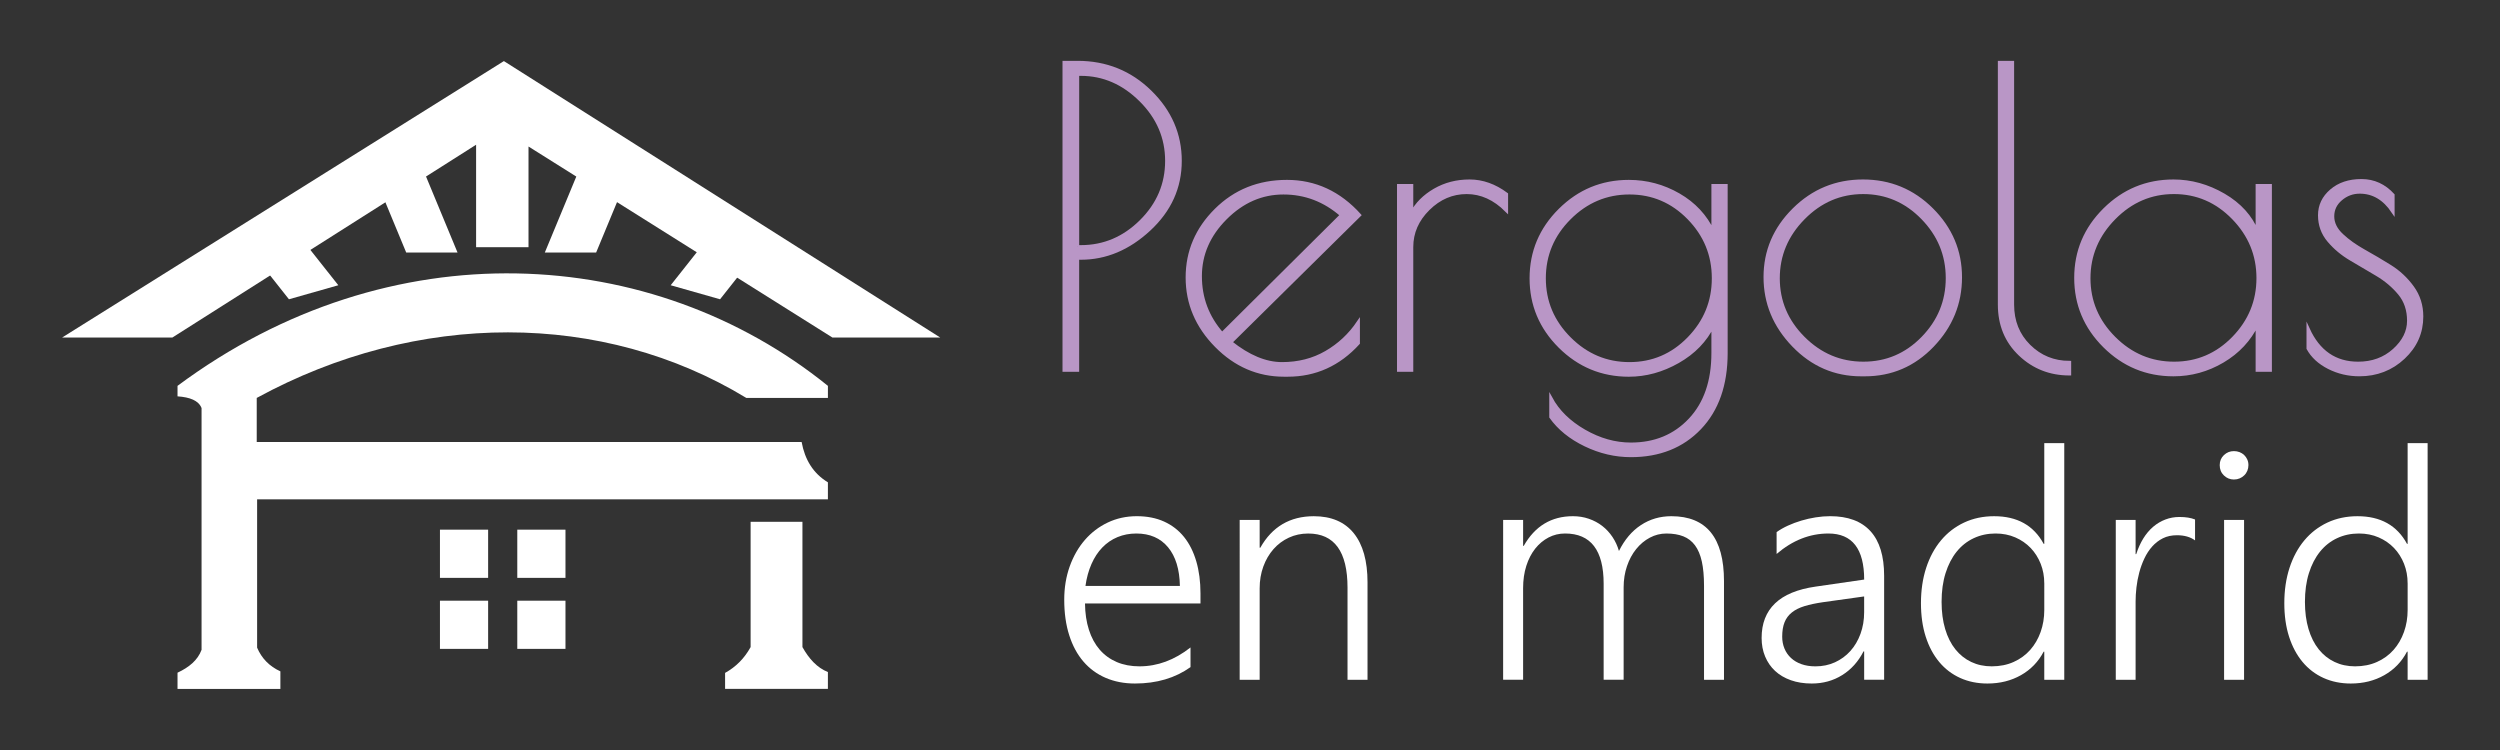 <?xml version="1.0" encoding="utf-8"?>
<!-- Generator: Adobe Illustrator 16.0.0, SVG Export Plug-In . SVG Version: 6.00 Build 0)  -->
<!DOCTYPE svg PUBLIC "-//W3C//DTD SVG 1.1 Basic//EN" "http://www.w3.org/Graphics/SVG/1.1/DTD/svg11-basic.dtd">
<svg version="1.1" baseProfile="basic" id="Calque_1"
	 xmlns="http://www.w3.org/2000/svg" xmlns:xlink="http://www.w3.org/1999/xlink" x="0px" y="0px" width="200px" height="60px"
	 viewBox="0 0 200 60" xml:space="preserve">
<rect x="0" y="0" width="200" height="60" fill="#333333" stroke="none"/>
<g>
	<path fill="#B996C6" stroke="#B996C6" stroke-width="0.25" stroke-miterlimit="10" d="M85.125,4.992h1.083
		c2.276,0,4.214,0.783,5.812,2.348c1.598,1.565,2.397,3.41,2.397,5.533c0,2.124-0.827,3.951-2.479,5.483
		c-1.653,1.532-3.476,2.298-5.467,2.298h-0.263v8.964h-1.083V4.992z M86.209,19.735h0.263c1.839,0,3.442-0.678,4.811-2.036
		c1.368-1.357,2.052-2.966,2.052-4.827c0-1.86-0.695-3.48-2.085-4.859c-1.39-1.379-2.982-2.069-4.777-2.069h-0.263V19.735z"/>
	<path fill="#B996C6" stroke="#B996C6" stroke-width="0.25" stroke-miterlimit="10" d="M103.02,30.012h-0.295
		c-2.08,0-3.891-0.782-5.434-2.347c-1.543-1.565-2.315-3.387-2.315-5.467s0.766-3.88,2.298-5.401
		c1.532-1.521,3.426-2.282,5.681-2.282c2.254,0,4.191,0.898,5.811,2.692L98.457,27.385c1.422,1.138,2.792,1.708,4.104,1.708
		c1.314,0,2.49-0.301,3.529-0.903c1.041-0.602,1.9-1.406,2.578-2.413v1.675C107.113,29.159,105.23,30.012,103.02,30.012z
		 M102.676,15.434c-1.74,0-3.284,0.673-4.63,2.02s-2.019,2.895-2.019,4.646c0,1.751,0.58,3.283,1.74,4.597l9.555-9.489
		C105.965,16.024,104.416,15.434,102.676,15.434z"/>
	<path fill="#B996C6" stroke="#B996C6" stroke-width="0.25" stroke-miterlimit="10" d="M117.337,15.401
		c-1.161,0-2.184,0.438-3.07,1.313s-1.33,1.894-1.33,3.053v9.851h-1.051V14.843h1.051v2.2c0.395-0.744,1.007-1.357,1.839-1.839
		c0.832-0.481,1.762-0.722,2.791-0.722c1.028,0,2.014,0.351,2.955,1.051v1.313C119.559,15.882,118.497,15.401,117.337,15.401z"/>
	<path fill="#B996C6" stroke="#B996C6" stroke-width="0.25" stroke-miterlimit="10" d="M137.037,14.843h1.051v13.396
		c0,2.539-0.701,4.542-2.102,6.009c-1.401,1.466-3.24,2.2-5.517,2.2c-1.248,0-2.463-0.285-3.645-0.854s-2.102-1.313-2.758-2.232
		v-1.511c0.568,1.051,1.461,1.927,2.676,2.627s2.457,1.051,3.727,1.051c1.926,0,3.502-0.651,4.729-1.953
		c1.226-1.303,1.839-3.082,1.839-5.336v-2.2c-0.592,1.204-1.522,2.167-2.791,2.89c-1.271,0.723-2.583,1.083-3.94,1.083
		c-2.146,0-3.984-0.76-5.517-2.282c-1.532-1.521-2.298-3.343-2.298-5.467c0-2.123,0.766-3.945,2.298-5.467s3.371-2.282,5.517-2.282
		c1.423,0,2.753,0.356,3.989,1.067s2.15,1.691,2.742,2.938V14.843z M123.542,22.263c0,1.861,0.673,3.464,2.02,4.81
		c1.346,1.347,2.943,2.02,4.793,2.02s3.432-0.673,4.745-2.02c1.313-1.346,1.97-2.949,1.97-4.81c0-1.86-0.656-3.464-1.97-4.81
		s-2.896-2.02-4.745-2.02s-3.447,0.673-4.793,2.02C124.215,18.799,123.542,20.403,123.542,22.263z"/>
	<path fill="#B996C6" stroke="#B996C6" stroke-width="0.25" stroke-miterlimit="10" d="M143.473,27.632
		c-1.511-1.565-2.266-3.387-2.266-5.467c0-2.079,0.766-3.879,2.298-5.401c1.532-1.521,3.377-2.282,5.533-2.282
		c2.155,0,3.994,0.761,5.516,2.282c1.521,1.522,2.282,3.328,2.282,5.418c0,2.091-0.744,3.913-2.232,5.467
		c-1.489,1.554-3.295,2.332-5.418,2.332h-0.295C146.789,29.979,144.982,29.196,143.473,27.632z M155.785,22.247
		c0-1.849-0.662-3.453-1.986-4.81c-1.324-1.357-2.906-2.036-4.744-2.036c-1.839,0-3.432,0.684-4.777,2.052
		c-1.347,1.368-2.02,2.971-2.02,4.81s0.673,3.431,2.02,4.777c1.346,1.346,2.943,2.019,4.793,2.019s3.432-0.673,4.745-2.019
		S155.785,24.097,155.785,22.247z"/>
	<path fill="#B996C6" stroke="#B996C6" stroke-width="0.25" stroke-miterlimit="10" d="M165.569,28.994v0.92
		c-1.555,0-2.879-0.521-3.974-1.561c-1.095-1.039-1.642-2.369-1.642-3.989V4.992h1.051v19.373c0,1.335,0.443,2.441,1.33,3.316
		S164.3,28.994,165.569,28.994z"/>
	<path fill="#B996C6" stroke="#B996C6" stroke-width="0.25" stroke-miterlimit="10" d="M181.626,14.843v14.775h-1.051v-3.677
		c-0.613,1.248-1.532,2.232-2.758,2.955c-1.227,0.723-2.54,1.084-3.94,1.084c-2.146,0-3.984-0.76-5.517-2.282
		c-1.532-1.521-2.298-3.343-2.298-5.467c0-2.123,0.766-3.945,2.298-5.467c1.532-1.521,3.371-2.282,5.517-2.282
		c1.4,0,2.741,0.373,4.022,1.116c1.28,0.745,2.172,1.729,2.676,2.955v-3.71H181.626z M167.113,22.263
		c0,1.839,0.673,3.431,2.02,4.777c1.346,1.346,2.943,2.019,4.793,2.019s3.432-0.673,4.745-2.019s1.97-2.944,1.97-4.794
		c0-1.849-0.662-3.453-1.986-4.81c-1.324-1.357-2.906-2.036-4.744-2.036c-1.839,0-3.432,0.684-4.777,2.052
		C167.786,18.821,167.113,20.424,167.113,22.263z"/>
	<path fill="#B996C6" stroke="#B996C6" stroke-width="0.25" stroke-miterlimit="10" d="M188.782,15.368
		c-0.569,0-1.072,0.186-1.51,0.558c-0.438,0.372-0.657,0.832-0.657,1.379c0,0.547,0.246,1.051,0.739,1.51
		c0.492,0.46,1.083,0.881,1.772,1.264c0.689,0.383,1.385,0.794,2.085,1.231c0.701,0.438,1.298,0.996,1.79,1.674
		c0.492,0.679,0.738,1.456,0.738,2.332c0,1.292-0.487,2.392-1.461,3.299c-0.974,0.909-2.15,1.363-3.529,1.363
		c-0.876,0-1.691-0.192-2.446-0.574c-0.755-0.383-1.309-0.893-1.658-1.527v-1.576c0.832,1.839,2.167,2.758,4.006,2.758
		c1.138,0,2.096-0.35,2.873-1.05c0.776-0.7,1.165-1.483,1.165-2.348s-0.246-1.592-0.738-2.184c-0.492-0.591-1.089-1.094-1.789-1.51
		c-0.701-0.416-1.396-0.826-2.086-1.231c-0.689-0.405-1.28-0.897-1.772-1.478c-0.492-0.58-0.739-1.258-0.739-2.036
		c0-0.777,0.313-1.434,0.937-1.97c0.623-0.536,1.428-0.804,2.413-0.804s1.827,0.383,2.528,1.149v1.346
		C190.741,15.893,189.854,15.368,188.782,15.368z"/>
</g>
<polygon fill="#FFFFFF" points="40.311,4.887 4.965,27.005 13.786,27.005 38.088,11.578 38.088,19.774 42.281,19.774 42.281,11.722 
	66.597,27.005 75.222,27.005 "/>
<polygon fill="#FFFFFF" points="36.603,20.203 32.497,20.203 30.308,14.92 33.812,13.469 "/>
<polygon fill="#FFFFFF" points="27.066,22.82 23.116,23.942 19.568,19.458 22.543,17.104 "/>
<polygon fill="#FFFFFF" points="53.655,22.82 57.605,23.942 61.151,19.458 58.176,17.104 "/>
<polygon fill="#FFFFFF" points="43.585,20.203 47.691,20.203 49.88,14.92 46.376,13.469 "/>
<path fill="#FFFFFF" d="M14.202,30.868v0.84c0.977,0.066,1.686,0.329,1.923,0.937v19.341c-0.309,0.839-1.013,1.404-1.923,1.829
	v1.298h8.229v-1.405c-0.879-0.402-1.498-1.038-1.862-1.896V39.945h45.663v-1.359c-1.185-0.718-1.846-1.823-2.102-3.226H20.538
	l0-3.526c12.853-7.009,27.687-6.978,39.167,0h6.528v-0.966C52.201,19.53,31.219,18.224,14.202,30.868z"/>
<path fill="#FFFFFF" d="M58.007,55.112h8.225v-1.35c-0.863-0.34-1.512-1.057-2.037-1.995V41.743h-4.146v10.024
	c-0.488,0.888-1.166,1.58-2.042,2.064V55.112z"/>
<rect x="35.196" y="42.373" fill="#FFFFFF" width="3.854" height="3.856"/>
<rect x="41.383" y="42.373" fill="#FFFFFF" width="3.855" height="3.856"/>
<rect x="35.196" y="48.056" fill="#FFFFFF" width="3.854" height="3.854"/>
<rect x="41.383" y="48.056" fill="#FFFFFF" width="3.855" height="3.854"/>
<g>
	<path fill="#FFFFFF" d="M86.8,48.276c0.008,0.782,0.113,1.485,0.313,2.109c0.2,0.625,0.487,1.153,0.861,1.586
		c0.375,0.434,0.831,0.764,1.367,0.993c0.537,0.229,1.143,0.343,1.817,0.343c1.44,0,2.801-0.503,4.083-1.511v1.573
		c-1.224,0.874-2.705,1.312-4.445,1.312c-0.858,0-1.636-0.15-2.335-0.449c-0.7-0.3-1.295-0.735-1.786-1.306
		c-0.491-0.569-0.87-1.271-1.136-2.104c-0.267-0.832-0.4-1.781-0.4-2.847c0-0.957,0.146-1.844,0.437-2.66
		c0.292-0.815,0.695-1.521,1.211-2.116s1.128-1.062,1.835-1.398s1.481-0.506,2.322-0.506c0.824,0,1.553,0.144,2.186,0.431
		c0.632,0.287,1.163,0.697,1.592,1.23c0.429,0.532,0.755,1.182,0.98,1.947c0.225,0.767,0.337,1.623,0.337,2.572v0.8H86.8z
		 M94.392,46.877c-0.025-1.331-0.341-2.363-0.949-3.097c-0.608-0.731-1.453-1.099-2.535-1.099c-0.542,0-1.043,0.096-1.505,0.287
		c-0.462,0.192-0.868,0.469-1.217,0.831c-0.35,0.361-0.639,0.803-0.868,1.323c-0.229,0.521-0.39,1.105-0.481,1.754H94.392z"/>
	<path fill="#FFFFFF" d="M107.802,54.382v-7.367c0-2.889-1.049-4.333-3.146-4.333c-0.558,0-1.073,0.11-1.548,0.331
		s-0.885,0.526-1.229,0.918c-0.346,0.392-0.617,0.855-0.813,1.393c-0.195,0.536-0.293,1.117-0.293,1.741v7.317h-1.599V41.596h1.599
		v2.223h0.05c0.949-1.682,2.376-2.522,4.282-2.522c1.398,0,2.465,0.454,3.197,1.361s1.1,2.218,1.1,3.933v7.792H107.802z"/>
	<path fill="#FFFFFF" d="M136.322,54.382v-7.517c0-0.766-0.059-1.413-0.175-1.942c-0.117-0.528-0.298-0.959-0.544-1.292
		c-0.245-0.333-0.558-0.574-0.937-0.725c-0.379-0.149-0.83-0.225-1.354-0.225c-0.466,0-0.907,0.11-1.323,0.331
		c-0.417,0.221-0.78,0.524-1.093,0.912c-0.313,0.387-0.558,0.843-0.736,1.367c-0.18,0.524-0.269,1.09-0.269,1.698v7.392h-1.599
		v-7.68c0-2.68-1.028-4.021-3.084-4.021c-0.475,0-0.916,0.106-1.323,0.318c-0.408,0.213-0.765,0.511-1.068,0.894
		s-0.541,0.843-0.712,1.379c-0.17,0.537-0.256,1.131-0.256,1.779v7.33h-1.598V41.596h1.598v2.072h0.051
		c0.898-1.581,2.21-2.372,3.933-2.372c0.449,0,0.874,0.068,1.273,0.206c0.4,0.138,0.758,0.329,1.074,0.574
		c0.316,0.246,0.589,0.539,0.817,0.881c0.229,0.341,0.402,0.716,0.519,1.123c0.449-0.907,1.034-1.598,1.755-2.072
		c0.72-0.475,1.533-0.712,2.44-0.712c2.806,0,4.208,1.731,4.208,5.194v7.892H136.322z"/>
	<path fill="#FFFFFF" d="M149.133,54.382v-2.272h-0.051c-0.416,0.815-0.984,1.448-1.704,1.897c-0.72,0.45-1.534,0.675-2.441,0.675
		c-0.615,0-1.171-0.088-1.667-0.263c-0.495-0.175-0.915-0.422-1.261-0.742s-0.611-0.706-0.799-1.155s-0.281-0.945-0.281-1.486
		c0-1.156,0.357-2.079,1.074-2.766c0.716-0.687,1.798-1.134,3.246-1.342l3.884-0.563c0-2.455-0.954-3.684-2.859-3.684
		c-1.49,0-2.872,0.546-4.146,1.636v-1.748c0.266-0.191,0.567-0.364,0.905-0.518c0.337-0.154,0.692-0.287,1.067-0.4
		c0.374-0.112,0.76-0.199,1.154-0.262c0.396-0.063,0.781-0.094,1.155-0.094c1.424,0,2.499,0.399,3.228,1.199
		c0.729,0.799,1.093,1.989,1.093,3.57v8.316H149.133z M145.836,48.176c-0.574,0.084-1.065,0.188-1.474,0.313
		c-0.407,0.125-0.745,0.293-1.011,0.506c-0.267,0.212-0.463,0.475-0.587,0.786c-0.125,0.313-0.188,0.697-0.188,1.155
		c0,0.342,0.061,0.657,0.181,0.949c0.121,0.291,0.296,0.543,0.524,0.755c0.229,0.213,0.508,0.377,0.837,0.493
		c0.329,0.117,0.701,0.175,1.117,0.175c0.566,0,1.087-0.107,1.562-0.324c0.474-0.217,0.884-0.516,1.229-0.899
		c0.346-0.383,0.616-0.841,0.812-1.373c0.195-0.533,0.294-1.111,0.294-1.735v-1.262L145.836,48.176z"/>
	<path fill="#FFFFFF" d="M163.542,54.382v-2.248h-0.05c-0.425,0.808-1.03,1.435-1.816,1.88c-0.787,0.445-1.68,0.668-2.679,0.668
		c-0.799,0-1.525-0.148-2.179-0.443c-0.653-0.296-1.214-0.722-1.68-1.28c-0.466-0.558-0.826-1.231-1.08-2.022
		s-0.381-1.686-0.381-2.685c0-1.032,0.14-1.975,0.418-2.828c0.279-0.854,0.675-1.586,1.187-2.197
		c0.512-0.612,1.128-1.087,1.849-1.424c0.72-0.337,1.521-0.506,2.403-0.506c1.84,0,3.159,0.736,3.958,2.21h0.05v-8.054h1.599v18.93
		H163.542z M163.542,46.665c0-0.558-0.096-1.078-0.287-1.561s-0.458-0.903-0.799-1.262c-0.342-0.357-0.752-0.641-1.23-0.849
		s-1.005-0.313-1.579-0.313c-0.633,0-1.216,0.125-1.748,0.375c-0.533,0.25-0.988,0.609-1.367,1.08s-0.675,1.043-0.887,1.717
		s-0.318,1.44-0.318,2.298c0,0.808,0.096,1.531,0.287,2.172c0.191,0.642,0.464,1.183,0.817,1.624
		c0.354,0.441,0.776,0.778,1.268,1.011c0.491,0.233,1.037,0.35,1.636,0.35c0.649,0,1.234-0.116,1.755-0.35
		c0.52-0.232,0.961-0.553,1.323-0.961s0.641-0.887,0.837-1.437c0.195-0.549,0.293-1.136,0.293-1.76V46.665z"/>
	<path fill="#FFFFFF" d="M175.604,43.231c-0.374-0.274-0.857-0.412-1.448-0.412c-0.425,0-0.799,0.081-1.124,0.243
		c-0.324,0.163-0.609,0.381-0.855,0.656c-0.245,0.274-0.453,0.593-0.624,0.955s-0.308,0.738-0.412,1.13s-0.179,0.786-0.225,1.187
		c-0.046,0.399-0.068,0.778-0.068,1.136v6.256h-1.586V41.596h1.586v2.734h0.05c0.149-0.466,0.339-0.885,0.567-1.255
		c0.229-0.37,0.494-0.683,0.793-0.937c0.3-0.254,0.627-0.447,0.98-0.58c0.354-0.134,0.727-0.2,1.118-0.2
		c0.258,0,0.488,0.017,0.692,0.05s0.39,0.083,0.556,0.15V43.231z"/>
	<path fill="#FFFFFF" d="M178.713,38.361c-0.308,0-0.574-0.107-0.799-0.324s-0.337-0.491-0.337-0.824
		c0-0.325,0.112-0.593,0.337-0.806c0.225-0.212,0.491-0.318,0.799-0.318c0.158,0,0.309,0.027,0.45,0.081
		c0.141,0.055,0.264,0.132,0.368,0.231c0.104,0.1,0.188,0.219,0.249,0.355c0.063,0.138,0.094,0.29,0.094,0.456
		c0,0.158-0.029,0.308-0.087,0.449c-0.059,0.142-0.142,0.265-0.25,0.368c-0.108,0.104-0.23,0.186-0.368,0.244
		S178.88,38.361,178.713,38.361z M177.927,54.382V41.596h1.598v12.786H177.927z"/>
	<path fill="#FFFFFF" d="M192.61,54.382v-2.248h-0.05c-0.425,0.808-1.03,1.435-1.816,1.88c-0.787,0.445-1.68,0.668-2.679,0.668
		c-0.799,0-1.525-0.148-2.179-0.443c-0.653-0.296-1.214-0.722-1.68-1.28c-0.466-0.558-0.826-1.231-1.08-2.022
		s-0.381-1.686-0.381-2.685c0-1.032,0.14-1.975,0.418-2.828c0.279-0.854,0.675-1.586,1.187-2.197
		c0.512-0.612,1.128-1.087,1.849-1.424c0.72-0.337,1.521-0.506,2.403-0.506c1.84,0,3.159,0.736,3.958,2.21h0.05v-8.054h1.599v18.93
		H192.61z M192.61,46.665c0-0.558-0.096-1.078-0.287-1.561s-0.458-0.903-0.799-1.262c-0.342-0.357-0.752-0.641-1.23-0.849
		s-1.005-0.313-1.579-0.313c-0.633,0-1.216,0.125-1.748,0.375c-0.533,0.25-0.988,0.609-1.367,1.08s-0.675,1.043-0.887,1.717
		s-0.318,1.44-0.318,2.298c0,0.808,0.096,1.531,0.287,2.172c0.191,0.642,0.464,1.183,0.817,1.624
		c0.354,0.441,0.776,0.778,1.268,1.011c0.491,0.233,1.037,0.35,1.636,0.35c0.649,0,1.234-0.116,1.755-0.35
		c0.52-0.232,0.961-0.553,1.323-0.961s0.641-0.887,0.837-1.437c0.195-0.549,0.293-1.136,0.293-1.76V46.665z"/>
</g>
<g>
	<path fill="#B996C6" d="M85.539,73.705h1.083c2.276,0,4.214,0.783,5.812,2.348c1.598,1.566,2.397,3.41,2.397,5.533
		s-0.827,3.951-2.479,5.483c-1.653,1.532-3.476,2.298-5.467,2.298h-0.263v8.965h-1.083V73.705z M86.622,88.448h0.263
		c1.839,0,3.442-0.679,4.811-2.036c1.368-1.356,2.052-2.965,2.052-4.826c0-1.86-0.695-3.48-2.085-4.859s-2.982-2.068-4.777-2.068
		h-0.263V88.448z"/>
	<path fill="#B996C6" d="M103.433,98.725h-0.295c-2.079,0-3.891-0.781-5.434-2.347c-1.543-1.565-2.315-3.388-2.315-5.467
		s0.766-3.88,2.298-5.401c1.532-1.521,3.426-2.282,5.681-2.282c2.254,0,4.191,0.897,5.811,2.692L98.87,96.099
		c1.422,1.138,2.792,1.708,4.104,1.708c1.314,0,2.49-0.301,3.529-0.904c1.041-0.602,1.9-1.405,2.578-2.412v1.674
		C107.526,97.873,105.644,98.725,103.433,98.725z M103.089,84.146c-1.74,0-3.284,0.674-4.63,2.02
		c-1.346,1.347-2.019,2.896-2.019,4.646c0,1.752,0.58,3.283,1.74,4.597l9.555-9.489C106.378,84.738,104.829,84.146,103.089,84.146z"
		/>
	<path fill="#B996C6" d="M117.75,84.114c-1.161,0-2.184,0.438-3.07,1.313s-1.33,1.894-1.33,3.053v9.852h-1.051V83.557h1.051v2.199
		c0.395-0.744,1.007-1.357,1.839-1.839s1.762-0.722,2.791-0.722c1.028,0,2.014,0.35,2.955,1.051v1.313
		C119.972,84.596,118.91,84.114,117.75,84.114z"/>
	<path fill="#B996C6" d="M137.45,83.557h1.051v13.396c0,2.539-0.701,4.541-2.102,6.008c-1.401,1.467-3.24,2.201-5.517,2.201
		c-1.248,0-2.463-0.285-3.645-0.855c-1.182-0.568-2.102-1.313-2.758-2.232v-1.51c0.568,1.051,1.461,1.926,2.676,2.627
		c1.215,0.699,2.457,1.051,3.727,1.051c1.926,0,3.502-0.652,4.729-1.953c1.226-1.303,1.839-3.082,1.839-5.336v-2.201
		c-0.592,1.205-1.522,2.168-2.791,2.891c-1.271,0.723-2.583,1.082-3.94,1.082c-2.146,0-3.984-0.76-5.517-2.281
		s-2.298-3.344-2.298-5.467s0.766-3.945,2.298-5.467s3.371-2.282,5.517-2.282c1.423,0,2.753,0.356,3.989,1.067
		s2.15,1.691,2.742,2.938V83.557z M123.955,90.977c0,1.861,0.673,3.464,2.02,4.811c1.346,1.346,2.943,2.02,4.793,2.02
		s3.432-0.674,4.745-2.02c1.313-1.347,1.97-2.949,1.97-4.811c0-1.86-0.656-3.464-1.97-4.811c-1.313-1.346-2.896-2.02-4.745-2.02
		s-3.447,0.674-4.793,2.02C124.628,87.513,123.955,89.116,123.955,90.977z"/>
	<path fill="#B996C6" d="M143.886,96.346c-1.511-1.565-2.266-3.388-2.266-5.468c0-2.079,0.766-3.88,2.298-5.401
		s3.377-2.281,5.533-2.281c2.155,0,3.994,0.76,5.516,2.281s2.282,3.328,2.282,5.418c0,2.091-0.744,3.913-2.232,5.467
		c-1.489,1.555-3.295,2.332-5.418,2.332h-0.295C147.202,98.693,145.396,97.91,143.886,96.346z M156.198,90.96
		c0-1.849-0.662-3.452-1.986-4.81s-2.906-2.036-4.744-2.036c-1.839,0-3.432,0.685-4.777,2.052c-1.347,1.369-2.02,2.972-2.02,4.811
		s0.673,3.432,2.02,4.777c1.346,1.346,2.943,2.02,4.793,2.02s3.432-0.674,4.745-2.02S156.198,92.811,156.198,90.96z"/>
	<path fill="#B996C6" d="M165.982,97.707v0.92c-1.555,0-2.879-0.52-3.974-1.561c-1.095-1.039-1.642-2.368-1.642-3.988V73.705h1.051
		v19.373c0,1.336,0.443,2.441,1.33,3.316S164.713,97.707,165.982,97.707z"/>
	<path fill="#B996C6" d="M182.039,83.557v14.775h-1.051v-3.678c-0.613,1.248-1.532,2.232-2.758,2.955
		c-1.227,0.723-2.54,1.084-3.94,1.084c-2.146,0-3.984-0.76-5.517-2.283c-1.532-1.521-2.298-3.343-2.298-5.467
		c0-2.123,0.766-3.945,2.298-5.467s3.371-2.281,5.517-2.281c1.4,0,2.741,0.372,4.022,1.115c1.28,0.745,2.172,1.73,2.676,2.955
		v-3.709H182.039z M167.526,90.977c0,1.839,0.673,3.432,2.02,4.777c1.346,1.346,2.943,2.02,4.793,2.02s3.432-0.674,4.745-2.02
		s1.97-2.943,1.97-4.794c0-1.849-0.662-3.452-1.986-4.81s-2.906-2.036-4.744-2.036c-1.839,0-3.432,0.685-4.777,2.052
		C168.199,87.535,167.526,89.138,167.526,90.977z"/>
	<path fill="#B996C6" d="M189.195,84.082c-0.569,0-1.072,0.186-1.51,0.558c-0.438,0.372-0.657,0.832-0.657,1.379
		c0,0.548,0.246,1.051,0.739,1.511c0.492,0.459,1.083,0.881,1.772,1.264s1.385,0.794,2.085,1.231
		c0.701,0.438,1.298,0.996,1.79,1.675s0.738,1.455,0.738,2.331c0,1.292-0.487,2.392-1.461,3.3s-2.15,1.363-3.529,1.363
		c-0.876,0-1.691-0.193-2.446-0.574c-0.755-0.383-1.309-0.893-1.658-1.527v-1.576c0.832,1.838,2.167,2.758,4.006,2.758
		c1.138,0,2.096-0.35,2.873-1.051c0.776-0.7,1.165-1.482,1.165-2.348s-0.246-1.592-0.738-2.184c-0.492-0.591-1.089-1.094-1.789-1.51
		c-0.701-0.416-1.396-0.826-2.086-1.232c-0.689-0.404-1.28-0.896-1.772-1.477s-0.739-1.259-0.739-2.036
		c0-0.776,0.313-1.434,0.937-1.97c0.623-0.537,1.428-0.805,2.413-0.805s1.827,0.383,2.528,1.148v1.347
		C191.154,84.606,190.268,84.082,189.195,84.082z"/>
</g>
<polygon fill="#644293" points="40.724,73.601 5.378,95.719 14.199,95.719 38.501,80.291 38.501,88.487 42.694,88.487 
	42.694,80.436 67.01,95.719 75.635,95.719 "/>
<polygon fill="#644293" points="37.016,88.916 32.91,88.916 30.721,83.633 34.225,82.182 "/>
<polygon fill="#644293" points="27.479,91.533 23.529,92.655 19.981,88.171 22.957,85.817 "/>
<polygon fill="#644293" points="54.068,91.533 58.018,92.655 61.564,88.171 58.589,85.817 "/>
<polygon fill="#644293" points="43.999,88.916 48.104,88.916 50.293,83.633 46.789,82.182 "/>
<path fill="#644293" d="M14.615,99.582v0.84c0.977,0.066,1.686,0.328,1.923,0.936v19.342c-0.309,0.838-1.013,1.404-1.923,1.828
	v1.299h8.229v-1.406c-0.879-0.402-1.498-1.037-1.862-1.895v-11.867h45.663v-1.359c-1.185-0.717-1.846-1.822-2.102-3.225H20.951
	l0-3.527c12.853-7.009,27.687-6.977,39.167,0h6.528v-0.965C52.614,88.243,31.632,86.938,14.615,99.582z"/>
<path fill="#644293" d="M58.42,123.826h8.225v-1.35c-0.863-0.34-1.512-1.057-2.037-1.996v-10.023h-4.146v10.023
	c-0.488,0.889-1.166,1.58-2.042,2.064V123.826z"/>
<rect x="35.609" y="111.086" fill="#644293" width="3.854" height="3.857"/>
<rect x="41.796" y="111.086" fill="#644293" width="3.855" height="3.857"/>
<rect x="35.609" y="116.77" fill="#644293" width="3.854" height="3.854"/>
<rect x="41.796" y="116.77" fill="#644293" width="3.855" height="3.854"/>
<g>
	<path fill="#644293" d="M87.213,116.99c0.008,0.781,0.113,1.484,0.313,2.109s0.487,1.152,0.861,1.586s0.831,0.764,1.367,0.992
		c0.537,0.229,1.143,0.344,1.817,0.344c1.44,0,2.801-0.504,4.083-1.512v1.574c-1.224,0.873-2.705,1.311-4.445,1.311
		c-0.858,0-1.636-0.15-2.335-0.449c-0.7-0.299-1.295-0.734-1.786-1.305c-0.491-0.57-0.87-1.271-1.136-2.104
		c-0.267-0.832-0.4-1.781-0.4-2.848c0-0.957,0.146-1.844,0.437-2.66c0.292-0.814,0.695-1.521,1.211-2.115
		c0.516-0.596,1.128-1.063,1.835-1.398c0.708-0.338,1.481-0.506,2.322-0.506c0.824,0,1.553,0.143,2.186,0.43
		c0.632,0.287,1.163,0.697,1.592,1.23s0.755,1.182,0.98,1.947c0.225,0.768,0.337,1.623,0.337,2.572v0.801H87.213z M94.805,115.59
		c-0.025-1.33-0.341-2.363-0.949-3.096c-0.608-0.732-1.453-1.1-2.535-1.1c-0.542,0-1.043,0.096-1.505,0.287
		c-0.462,0.193-0.868,0.469-1.217,0.832c-0.35,0.361-0.639,0.803-0.868,1.322c-0.229,0.521-0.39,1.105-0.481,1.754H94.805z"/>
	<path fill="#644293" d="M108.215,123.096v-7.367c0-2.889-1.049-4.334-3.146-4.334c-0.558,0-1.073,0.111-1.548,0.332
		s-0.885,0.525-1.229,0.918c-0.346,0.391-0.617,0.855-0.813,1.393c-0.195,0.535-0.293,1.117-0.293,1.74v7.318h-1.599v-12.787h1.599
		v2.223h0.05c0.949-1.682,2.376-2.521,4.282-2.521c1.398,0,2.465,0.453,3.197,1.361c0.732,0.906,1.1,2.217,1.1,3.932v7.793H108.215z
		"/>
	<path fill="#644293" d="M136.735,123.096v-7.518c0-0.766-0.059-1.412-0.175-1.941c-0.117-0.529-0.298-0.959-0.544-1.293
		c-0.245-0.332-0.558-0.574-0.937-0.725c-0.379-0.148-0.83-0.225-1.354-0.225c-0.466,0-0.907,0.111-1.323,0.332
		c-0.417,0.221-0.78,0.523-1.093,0.912c-0.313,0.387-0.558,0.842-0.736,1.367c-0.18,0.523-0.269,1.09-0.269,1.697v7.393h-1.599
		v-7.68c0-2.68-1.028-4.021-3.084-4.021c-0.475,0-0.916,0.107-1.323,0.318c-0.408,0.213-0.765,0.512-1.068,0.895
		s-0.541,0.842-0.712,1.379c-0.17,0.537-0.256,1.131-0.256,1.779v7.33h-1.598v-12.787h1.598v2.072h0.051
		c0.898-1.58,2.21-2.371,3.933-2.371c0.449,0,0.874,0.068,1.273,0.205c0.4,0.139,0.758,0.33,1.074,0.574
		c0.316,0.246,0.589,0.539,0.817,0.881c0.229,0.342,0.402,0.717,0.519,1.123c0.449-0.906,1.034-1.598,1.755-2.072
		c0.72-0.475,1.533-0.711,2.44-0.711c2.806,0,4.208,1.73,4.208,5.193v7.893H136.735z"/>
	<path fill="#644293" d="M149.546,123.096v-2.273h-0.051c-0.416,0.816-0.984,1.449-1.704,1.898s-1.534,0.674-2.441,0.674
		c-0.615,0-1.171-0.088-1.667-0.262c-0.495-0.176-0.915-0.422-1.261-0.742s-0.611-0.707-0.799-1.156s-0.281-0.945-0.281-1.486
		c0-1.156,0.357-2.078,1.074-2.766c0.716-0.686,1.798-1.133,3.246-1.342l3.884-0.563c0-2.455-0.954-3.684-2.859-3.684
		c-1.49,0-2.872,0.547-4.146,1.637v-1.748c0.266-0.191,0.567-0.365,0.905-0.518c0.337-0.154,0.692-0.287,1.067-0.4
		c0.374-0.113,0.76-0.199,1.154-0.262c0.396-0.063,0.781-0.094,1.155-0.094c1.424,0,2.499,0.398,3.228,1.199
		c0.729,0.799,1.093,1.988,1.093,3.57v8.316H149.546z M146.249,116.889c-0.574,0.084-1.065,0.188-1.474,0.313
		c-0.407,0.125-0.745,0.293-1.011,0.506c-0.267,0.213-0.463,0.475-0.587,0.787c-0.125,0.313-0.188,0.697-0.188,1.154
		c0,0.342,0.061,0.658,0.181,0.949c0.121,0.291,0.296,0.543,0.524,0.756c0.229,0.213,0.508,0.377,0.837,0.492
		c0.329,0.117,0.701,0.176,1.117,0.176c0.566,0,1.087-0.107,1.562-0.324c0.474-0.217,0.884-0.516,1.229-0.9
		c0.346-0.383,0.616-0.84,0.812-1.373s0.294-1.111,0.294-1.734v-1.262L146.249,116.889z"/>
	<path fill="#644293" d="M163.955,123.096v-2.248h-0.05c-0.425,0.807-1.03,1.434-1.816,1.879c-0.787,0.445-1.68,0.668-2.679,0.668
		c-0.799,0-1.525-0.148-2.179-0.443s-1.214-0.721-1.68-1.279s-0.826-1.232-1.08-2.023s-0.381-1.686-0.381-2.684
		c0-1.033,0.14-1.975,0.418-2.828c0.279-0.854,0.675-1.586,1.187-2.197c0.512-0.613,1.128-1.088,1.849-1.424
		c0.72-0.338,1.521-0.506,2.403-0.506c1.84,0,3.159,0.736,3.958,2.209h0.05v-8.053h1.599v18.93H163.955z M163.955,115.379
		c0-0.559-0.096-1.078-0.287-1.561s-0.458-0.904-0.799-1.262c-0.342-0.357-0.752-0.641-1.23-0.85
		c-0.479-0.207-1.005-0.313-1.579-0.313c-0.633,0-1.216,0.125-1.748,0.375c-0.533,0.25-0.988,0.609-1.367,1.08
		s-0.675,1.043-0.887,1.717s-0.318,1.441-0.318,2.299c0,0.807,0.096,1.531,0.287,2.172s0.464,1.182,0.817,1.623
		c0.354,0.441,0.776,0.779,1.268,1.012s1.037,0.35,1.636,0.35c0.649,0,1.234-0.117,1.755-0.35c0.52-0.232,0.961-0.553,1.323-0.961
		s0.641-0.887,0.837-1.438c0.195-0.549,0.293-1.135,0.293-1.76V115.379z"/>
	<path fill="#644293" d="M176.018,111.945c-0.374-0.275-0.857-0.412-1.448-0.412c-0.425,0-0.799,0.08-1.124,0.242
		c-0.324,0.164-0.609,0.381-0.855,0.656c-0.245,0.275-0.453,0.594-0.624,0.955c-0.171,0.363-0.308,0.738-0.412,1.131
		c-0.104,0.391-0.179,0.785-0.225,1.186s-0.068,0.779-0.068,1.137v6.256h-1.586v-12.787h1.586v2.734h0.05
		c0.149-0.465,0.339-0.885,0.567-1.254c0.229-0.371,0.494-0.684,0.793-0.938c0.3-0.254,0.627-0.447,0.98-0.58
		s0.727-0.199,1.118-0.199c0.258,0,0.488,0.016,0.692,0.049s0.39,0.084,0.556,0.15V111.945z"/>
	<path fill="#644293" d="M179.126,107.074c-0.308,0-0.574-0.107-0.799-0.324s-0.337-0.49-0.337-0.824
		c0-0.324,0.112-0.592,0.337-0.805s0.491-0.318,0.799-0.318c0.158,0,0.309,0.027,0.45,0.08c0.141,0.055,0.264,0.133,0.368,0.232
		c0.104,0.1,0.188,0.219,0.249,0.355c0.063,0.137,0.094,0.289,0.094,0.455c0,0.158-0.029,0.309-0.087,0.449
		c-0.059,0.143-0.142,0.266-0.25,0.369s-0.23,0.186-0.368,0.244S179.293,107.074,179.126,107.074z M178.34,123.096v-12.787h1.598
		v12.787H178.34z"/>
	<path fill="#644293" d="M193.023,123.096v-2.248h-0.05c-0.425,0.807-1.03,1.434-1.816,1.879c-0.787,0.445-1.68,0.668-2.679,0.668
		c-0.799,0-1.525-0.148-2.179-0.443s-1.214-0.721-1.68-1.279s-0.826-1.232-1.08-2.023s-0.381-1.686-0.381-2.684
		c0-1.033,0.14-1.975,0.418-2.828c0.279-0.854,0.675-1.586,1.187-2.197c0.512-0.613,1.128-1.088,1.849-1.424
		c0.72-0.338,1.521-0.506,2.403-0.506c1.84,0,3.159,0.736,3.958,2.209h0.05v-8.053h1.599v18.93H193.023z M193.023,115.379
		c0-0.559-0.096-1.078-0.287-1.561s-0.458-0.904-0.799-1.262c-0.342-0.357-0.752-0.641-1.23-0.85
		c-0.479-0.207-1.005-0.313-1.579-0.313c-0.633,0-1.216,0.125-1.748,0.375c-0.533,0.25-0.988,0.609-1.367,1.08
		s-0.675,1.043-0.887,1.717s-0.318,1.441-0.318,2.299c0,0.807,0.096,1.531,0.287,2.172s0.464,1.182,0.817,1.623
		c0.354,0.441,0.776,0.779,1.268,1.012s1.037,0.35,1.636,0.35c0.649,0,1.234-0.117,1.755-0.35c0.52-0.232,0.961-0.553,1.323-0.961
		s0.641-0.887,0.837-1.438c0.195-0.549,0.293-1.135,0.293-1.76V115.379z"/>
</g>
</svg>
